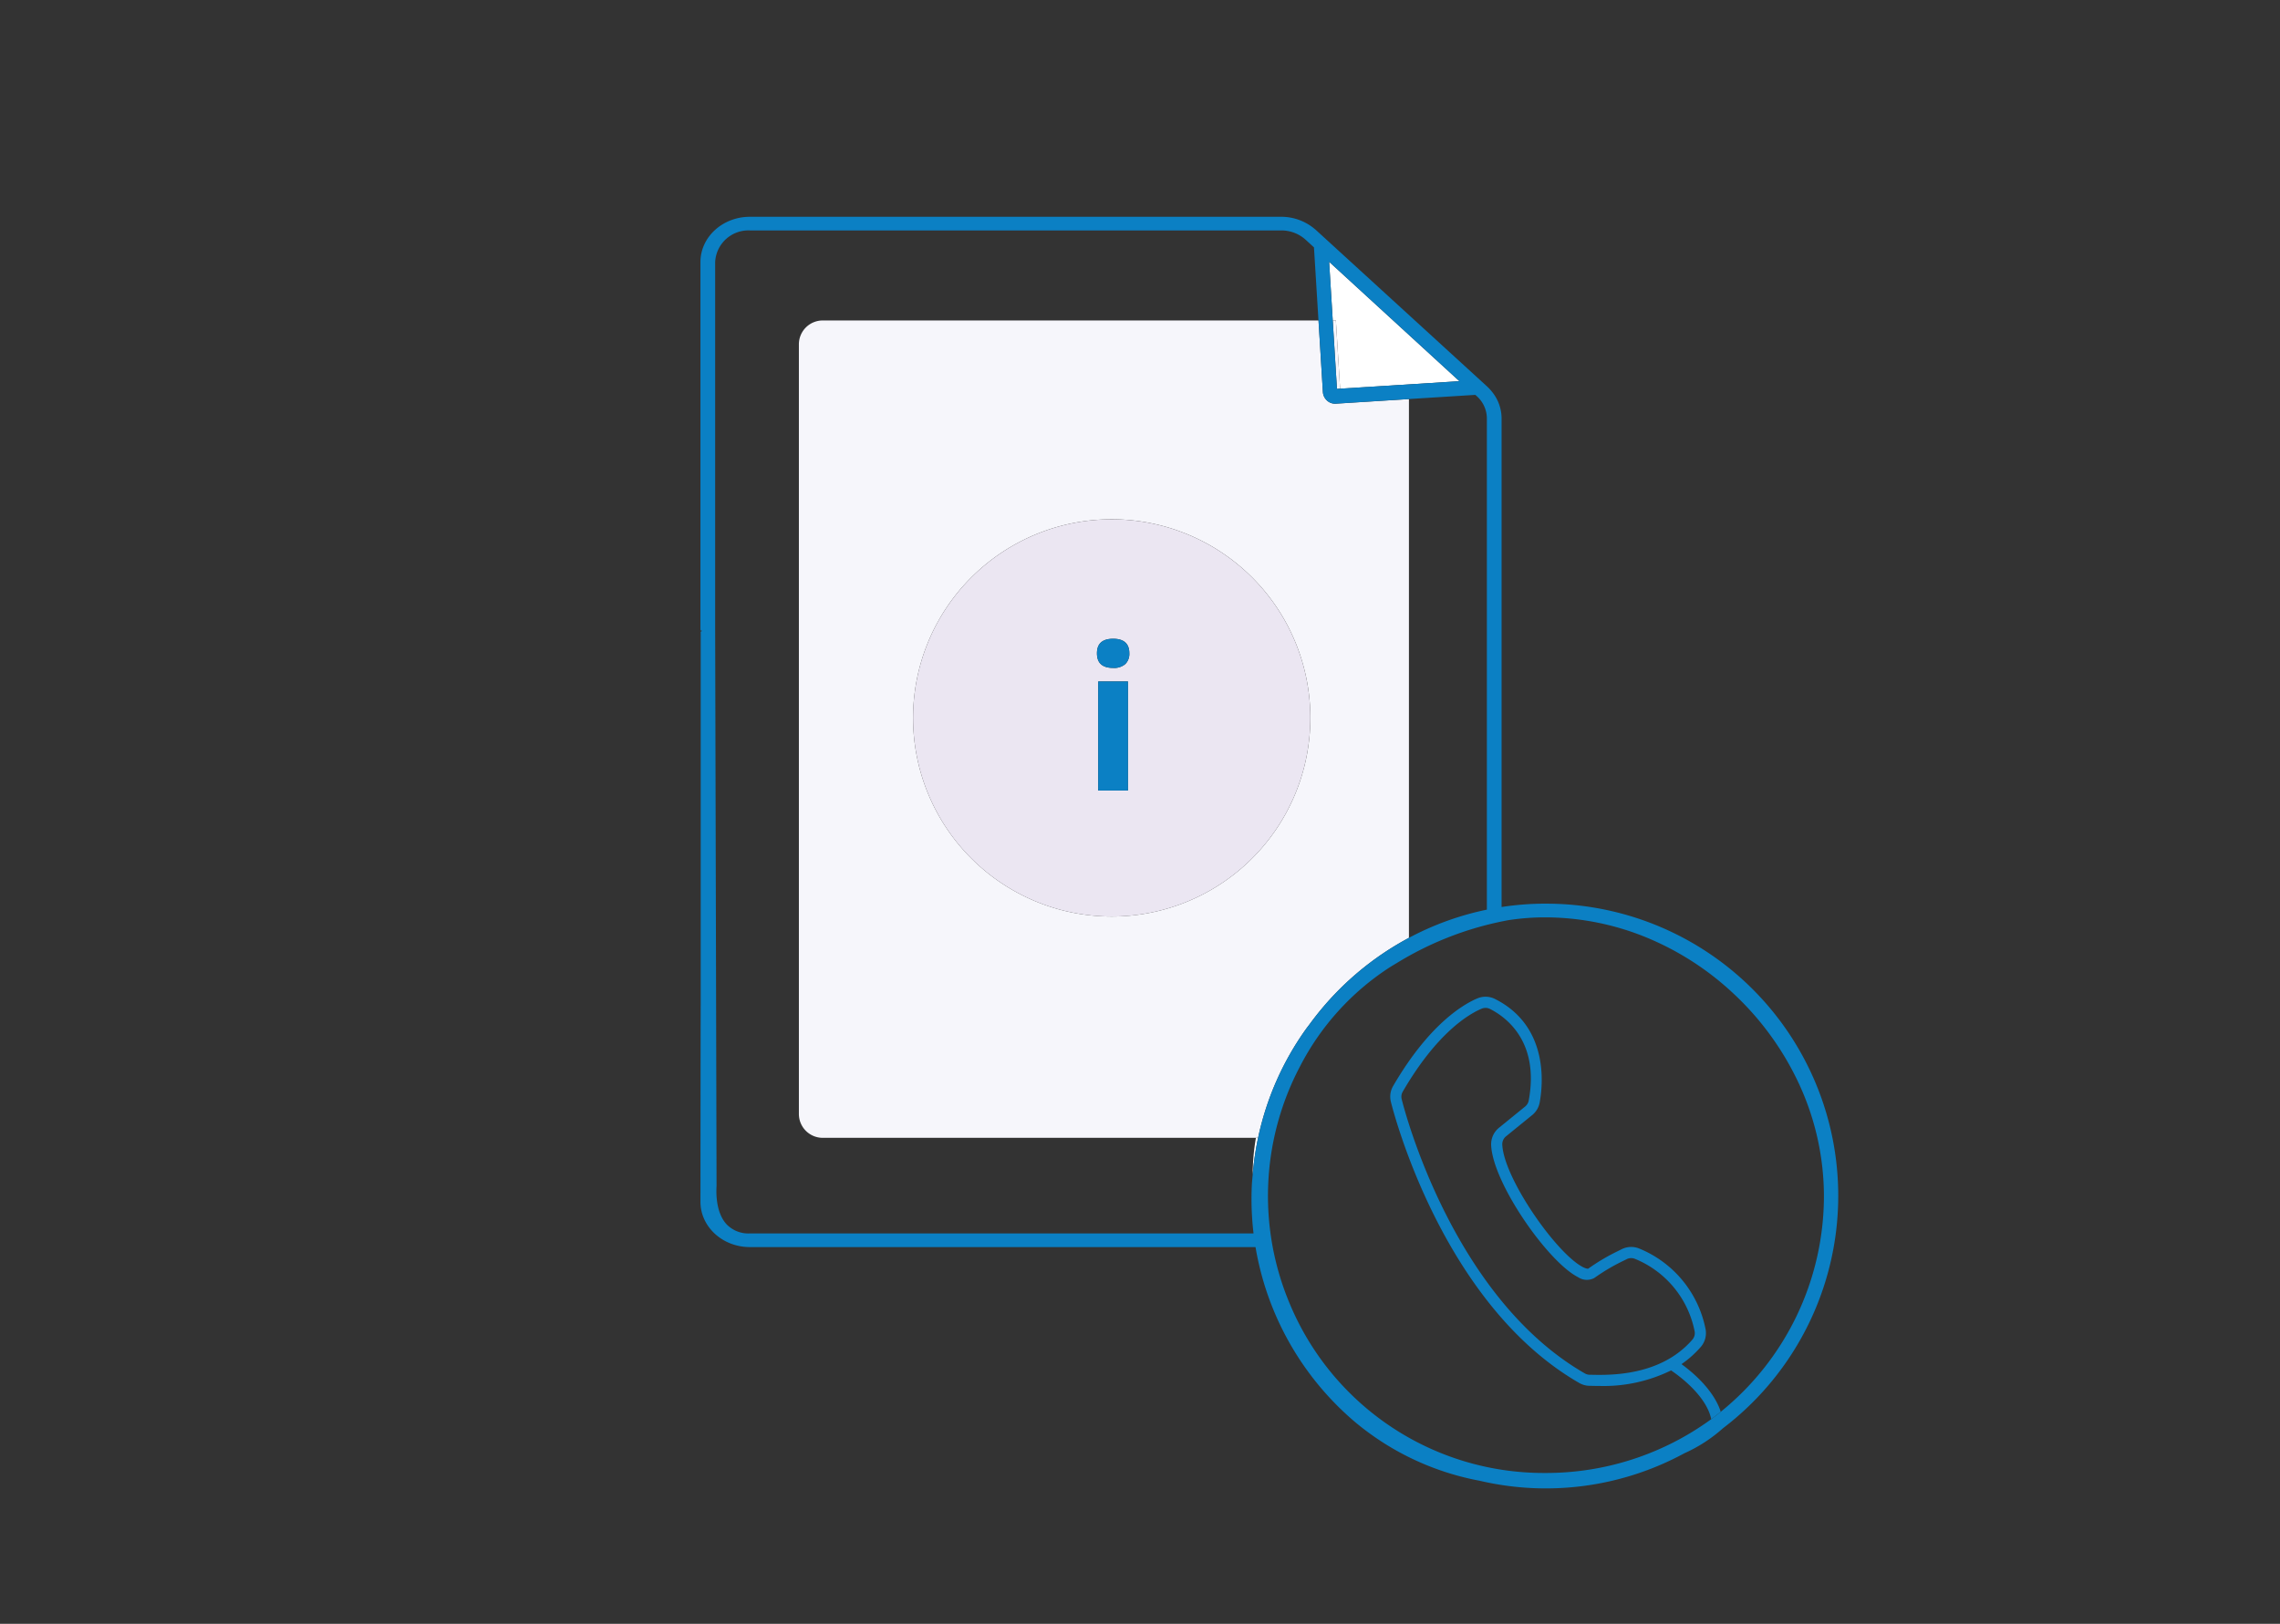 <svg xmlns="http://www.w3.org/2000/svg" width="365" height="260" viewBox="0 0 365 260">
  <rect x="0" y="0" width="365" height="260" fill="#333333" stroke="none"/>
  <title>contact_us</title>
  <g>
    <path d="M270.948,214.475a1.584,1.584,0,0,0,.344-1.33,15.834,15.834,0,0,0-9.561-11.593,1.616,1.616,0,0,0-1.33.063l-.514.256a31.155,31.155,0,0,0-4.622,2.73,2.512,2.512,0,0,1-2.629-.111c-4.807-2.421-13.647-15.043-13.917-21.141a3.409,3.409,0,0,1,1.256-2.782l4.186-3.4a1.613,1.613,0,0,0,.57-.95h0c1.774-9.535-3.748-13.439-6.2-14.675a1.569,1.569,0,0,0-.708-.168,1.587,1.587,0,0,0-.618.125c-1.957.819-7.107,3.757-12.645,13.3a1.592,1.592,0,0,0-.163,1.186c.316,1.287,8,31.66,29.33,43.92a1.634,1.634,0,0,0,.771.21l.072,0C257.648,220.193,265.831,220.393,270.948,214.475Z" fill="none"/>
    <path d="M200.409,189.7c.026-.543.091-1.08.135-1.62a34.39,34.39,0,0,1,.515-5.9h-69.35a3.817,3.817,0,0,1-3.817-3.817V55.124a3.817,3.817,0,0,1,3.817-3.817h79.363l-.721-11.7-1.337-1.222a5.794,5.794,0,0,0-3.932-1.488H120.041a5.329,5.329,0,0,0-5.552,5.061v58.616c0,.1.062,25.179.122,48.751l.1,40.546c-.08,1.326-.07,4.378,1.636,6.191a4.845,4.845,0,0,0,3.694,1.43H200.68a47.181,47.181,0,0,1-.327-5.532C200.353,191.231,200.372,190.471,200.409,189.7Z" fill="none"/>
    <path d="M238.031,145.647V67a4.81,4.81,0,0,0-1.622-3.573l-.22-.2-10.64.669v86.268A46.457,46.457,0,0,1,238.031,145.647Z" fill="none"/>
    <path d="M273.617,226.128c-1.3-3.247-4.86-5.865-6.1-6.7a24.518,24.518,0,0,1-11.451,2.49c-.6,0-1.118-.013-1.547-.023l-.073,0a3.4,3.4,0,0,1-1.613-.447c-21.987-12.634-29.848-43.72-30.172-45.037a3.364,3.364,0,0,1,.352-2.5c5.809-10.013,11.373-13.162,13.5-14.051a3.366,3.366,0,0,1,2.814.094c8.689,4.372,7.672,13.8,7.154,16.59a3.39,3.39,0,0,1-1.2,2.005l-4.185,3.4a1.626,1.626,0,0,0-.6,1.323c.239,5.395,8.689,17.489,12.94,19.631.55.277.8.247.834.225a32.754,32.754,0,0,1,4.824-2.847l.511-.255a3.392,3.392,0,0,1,2.795-.12,17.619,17.619,0,0,1,10.638,12.9,3.375,3.375,0,0,1-.744,2.833,16.316,16.316,0,0,1-3.109,2.78c1.7,1.235,4.782,3.81,6.083,7.064.074.186.138.375.2.564a44.43,44.43,0,0,0,16.519-34.569,42.875,42.875,0,0,0-3.788-17.5,46.568,46.568,0,0,0-10.742-14.937,45.9,45.9,0,0,0-15.445-9.542,42.884,42.884,0,0,0-14.614-2.61,38.58,38.58,0,0,0-5.951.455,52.143,52.143,0,0,0-17.9,6.9q-.546.319-1.081.654a41.527,41.527,0,0,0-14.333,15.831,44.535,44.535,0,0,0,65.816,56.509A6.925,6.925,0,0,0,273.617,226.128Z" fill="none"/>
    <polygon points="213.861 51.307 214.534 62.235 233.632 61.033 212.778 41.917 213.356 51.307 213.861 51.307" fill="#fff"/>
    <path d="M200.544,188.079a46.884,46.884,0,0,1,.861-5.9h-.346A34.39,34.39,0,0,0,200.544,188.079Z" fill="#fff"/>
    <path d="M127.892,55.124V178.365a3.817,3.817,0,0,0,3.817,3.817h69.7a46.607,46.607,0,0,1,7.636-17.376c.19-.266.393-.52.587-.781q.414-.57.845-1.125l.007-.008a47.091,47.091,0,0,1,15.069-12.729V63.9l-11.706.736a1.89,1.89,0,0,1-1.384-.48,2.028,2.028,0,0,1-.683-1.412l-.7-11.432H131.709A3.817,3.817,0,0,0,127.892,55.124Zm50.08,28.022a31.8,31.8,0,1,1-31.8,31.8A31.8,31.8,0,0,1,177.972,83.146Z" fill="#f6f6fb"/>
    <polygon points="213.356 51.307 214.031 62.267 214.534 62.235 213.861 51.307 213.356 51.307" fill="#f6f6fb"/>
    <path d="M177.972,146.748a31.8,31.8,0,1,0-31.8-31.8A31.8,31.8,0,0,0,177.972,146.748Zm2.6-20.178h-4.762V109.115h4.762ZM178.2,102.276q2.592,0,2.592,2.327a2.267,2.267,0,0,1-.648,1.725,2.725,2.725,0,0,1-1.944.617q-2.591,0-2.591-2.342Q175.608,102.277,178.2,102.276Z" fill="#ebe6f2"/>
    <path d="M178.2,106.945a2.725,2.725,0,0,0,1.944-.617,2.267,2.267,0,0,0,.648-1.725q0-2.326-2.592-2.327t-2.591,2.327Q175.608,106.945,178.2,106.945Z" fill="#0b80c4"/>
    <rect x="175.811" y="109.115" width="4.762" height="17.455" fill="#0b80c4"/>
    <path d="M269.185,218.419a16.316,16.316,0,0,0,3.109-2.78,3.375,3.375,0,0,0,.744-2.833A17.619,17.619,0,0,0,262.4,199.9a3.392,3.392,0,0,0-2.795.12l-.511.255a32.754,32.754,0,0,0-4.824,2.847c-.032.022-.284.052-.834-.225-4.251-2.142-12.7-14.236-12.94-19.631a1.626,1.626,0,0,1,.6-1.323l4.185-3.4a3.39,3.39,0,0,0,1.2-2.005c.518-2.786,1.535-12.218-7.154-16.59a3.366,3.366,0,0,0-2.814-.094c-2.123.889-7.687,4.038-13.5,14.051a3.364,3.364,0,0,0-.352,2.5c.324,1.317,8.185,32.4,30.172,45.037a3.4,3.4,0,0,0,1.613.447l.073,0c.429.01.951.023,1.547.023a24.518,24.518,0,0,0,11.451-2.49c1.237.835,4.8,3.453,6.1,6.7a6.925,6.925,0,0,1,.329,1.105c.517-.384,1.023-.781,1.522-1.186-.062-.189-.126-.378-.2-.564C273.967,222.229,270.888,219.654,269.185,218.419Zm-14.62,1.7-.072,0a1.634,1.634,0,0,1-.771-.21c-21.334-12.26-29.014-42.633-29.33-43.92a1.592,1.592,0,0,1,.163-1.186c5.538-9.545,10.688-12.483,12.645-13.3a1.587,1.587,0,0,1,.618-.125,1.569,1.569,0,0,1,.708.168c2.457,1.236,7.979,5.14,6.2,14.675h0a1.613,1.613,0,0,1-.57.95l-4.186,3.4a3.409,3.409,0,0,0-1.256,2.782c.27,6.1,9.11,18.72,13.917,21.141a2.512,2.512,0,0,0,2.629.111,31.155,31.155,0,0,1,4.622-2.73l.514-.256a1.616,1.616,0,0,1,1.33-.063,15.834,15.834,0,0,1,9.561,11.593,1.584,1.584,0,0,1-.344,1.33C265.831,220.393,257.648,220.193,254.565,220.116Z" fill="#0e80c4"/>
    <path d="M247.486,144.686a46.981,46.981,0,0,0-7.1.538V67a6.78,6.78,0,0,0-1.5-4.228l-.175-.216a7.588,7.588,0,0,0-.652-.684l-27.4-25.05-.18-.15a8.292,8.292,0,0,0-5.4-1.96H120.041c-4.361,0-7.908,3.249-7.908,7.244v58.616c0,.075.008.228.018.389l.178-.011.006.122-.174.066c.007.136.015.259.015.318l0,59.4c-.019,1.216-.036,24.477-.041,31.578,0,3.993,3.547,7.242,7.908,7.242h80.951a46.929,46.929,0,0,0,15.736,27.845,43.521,43.521,0,0,0,20.139,9.567,46.487,46.487,0,0,0,32.789-4.405,23.9,23.9,0,0,0,6.161-3.994,46.77,46.77,0,0,0-28.331-84ZM233.632,61.033l-19.1,1.2-.5.032-.675-10.96-.578-9.39ZM120.041,197.49a4.845,4.845,0,0,1-3.694-1.43c-1.706-1.813-1.716-4.865-1.636-6.191l-.1-40.546c-.06-23.572-.122-48.655-.122-48.751V41.956a5.329,5.329,0,0,1,5.552-5.061h85.041a5.794,5.794,0,0,1,3.932,1.488l1.337,1.222.721,11.7.7,11.432a2.028,2.028,0,0,0,.683,1.412,1.89,1.89,0,0,0,1.384.48l11.706-.736,10.64-.669.22.2A4.81,4.81,0,0,1,238.031,67v78.647a46.457,46.457,0,0,0-12.482,4.516,47.091,47.091,0,0,0-15.069,12.729l-.007.008q-.43.556-.845,1.125c-.194.261-.4.515-.587.781a46.6,46.6,0,0,0-8.5,23.273c-.044.54-.109,1.077-.135,1.62-.037.772-.056,1.532-.056,2.259a47.181,47.181,0,0,0,.327,5.532Zm127.278,38.355A44.048,44.048,0,0,1,206.37,208.5a44.472,44.472,0,0,1,1.76-37.778,41.527,41.527,0,0,1,14.333-15.831q.535-.335,1.081-.654a52.143,52.143,0,0,1,17.9-6.9,38.58,38.58,0,0,1,5.951-.455,42.884,42.884,0,0,1,14.614,2.61,45.9,45.9,0,0,1,15.445,9.542A46.568,46.568,0,0,1,288.2,173.977a42.875,42.875,0,0,1,3.788,17.5,44.43,44.43,0,0,1-16.519,34.569c-.5.405-1,.8-1.522,1.186A44.86,44.86,0,0,1,247.319,235.845Z" fill="#0b80c4"/>
  </g>
</svg>
